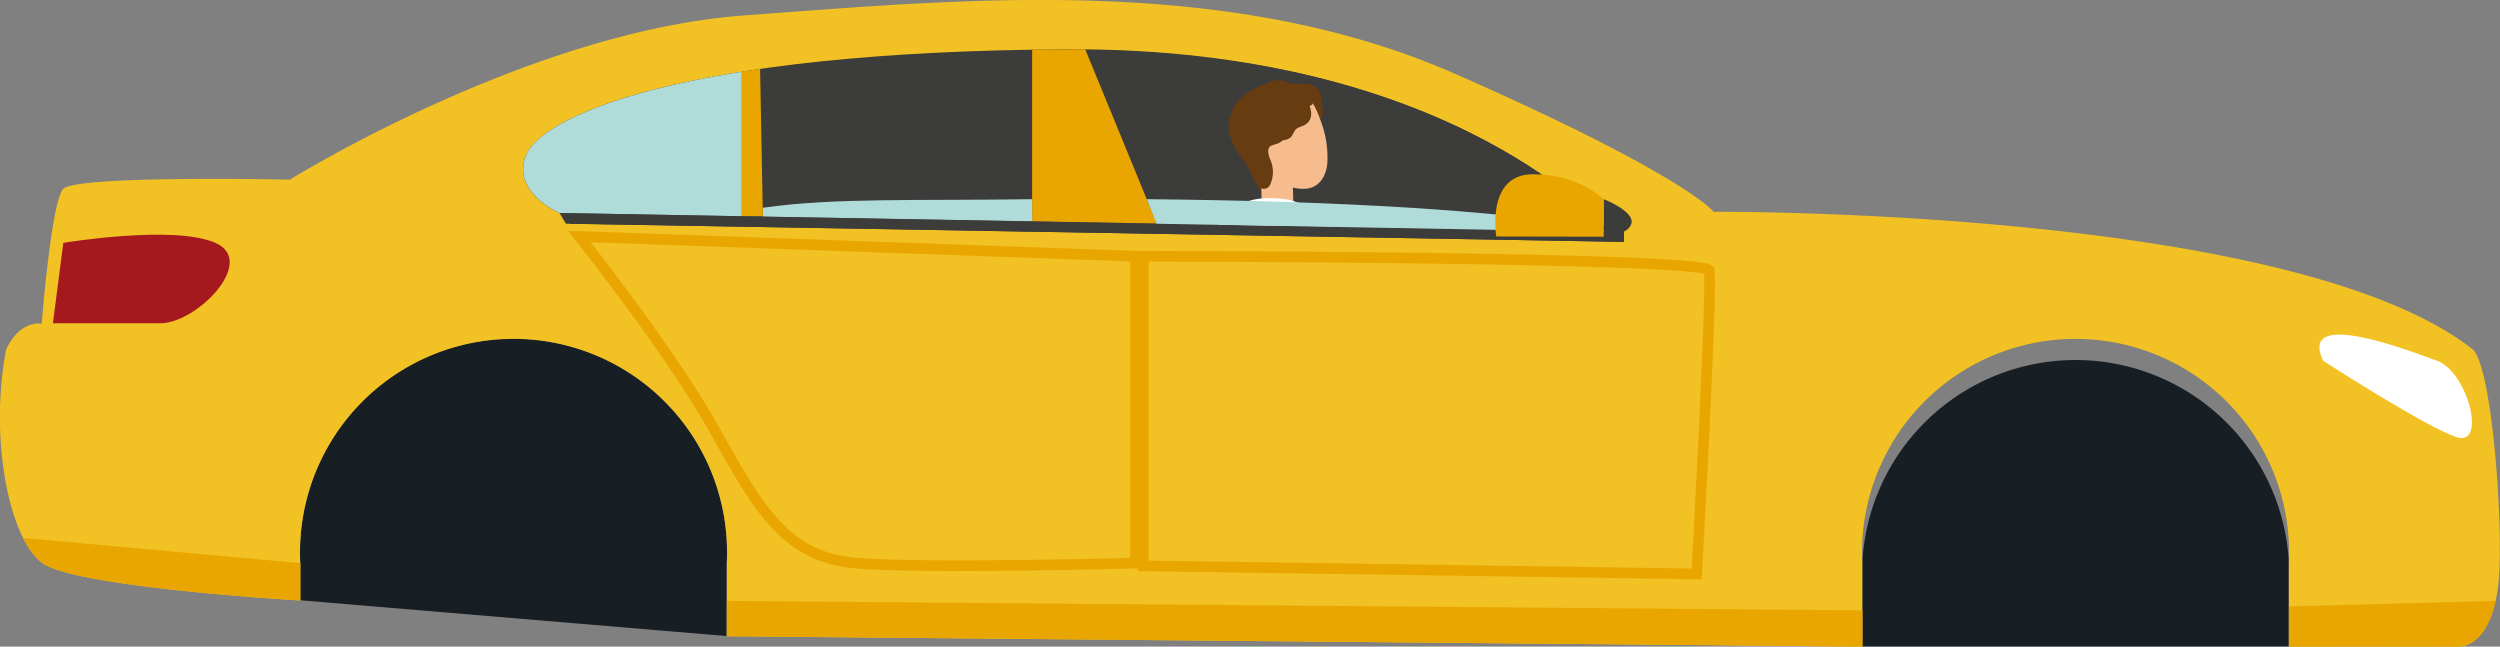 <svg id="Layer_1" data-name="Layer 1" xmlns="http://www.w3.org/2000/svg" xmlns:xlink="http://www.w3.org/1999/xlink" viewBox="0 0 468.3 121.12"><rect x="0" y="0" width="468.3" height="121.12" fill="#808080" stroke="none"/><defs><style>.cls-1,.cls-5{fill:none;}.cls-2{fill:#171e24;}.cls-3{fill:#f2c124;}.cls-4{fill:#e9a600;}.cls-5{stroke:#e9a600;stroke-miterlimit:10;stroke-width:2px;}.cls-6{fill:#3c3c3b;}.cls-7{fill:#afdbd9;}.cls-8{clip-path:url(#clip-path);}.cls-9{fill:#1d1d1b;}.cls-10{fill:#683c11;}.cls-11{fill:#f6bc8e;}.cls-12{fill:#2e314e;}.cls-13{fill:#fff;}.cls-14{fill:#a5191e;}</style><clipPath id="clip-path"><path class="cls-1" d="M221.57,42c40.74.56,54.16.84,54.16.84l-.28-8.73s-9.89-22.31-27.82-23c-14.28-.55-15-1.55-29.77-1.44Z"/></clipPath></defs><path class="cls-2" d="M136.13,119.15V105.44a40,40,0,1,0-79.9,0v7Z"/><path class="cls-2" d="M428.75,121.09V105.44a40,40,0,0,0-79.9,0v15.65Z"/><path class="cls-3" d="M136.15,119.18v-13.7a40,40,0,1,0-79.9,0v7s-42-2.43-48.29-7-10-23.43-6.81-40c2.67-5.71,6.66-4.83,6.66-4.83s1.77-22.57,4-25.23,42.49-1.77,42.49-1.77S99,5.84,139.32,2.9s90.17-8.06,133.42,11S321,39.68,321,39.68s108.71-.77,142.28,25.84c3.78,4,5.88,35.86,4.62,44.67s-5,11-7.55,10.93-31.61,0-31.61,0V105.48a40,40,0,1,0-79.9,0v15.64Z"/><path class="cls-4" d="M56.25,105.48v7s-42-2.43-48.29-7a13,13,0,0,1-3.62-4.72Z"/><polygon class="cls-4" points="348.87 114.33 348.87 121.12 136.15 119.18 136.15 112.56 348.87 114.33"/><path class="cls-4" d="M467.5,112.56c-1.54,6.83-4.85,8.58-7.12,8.56-2.52,0-31.61,0-31.61,0v-7.53Z"/><path class="cls-5" d="M108.52,44.3s17.32,21.75,25.55,36.62,13.36,23.46,26.21,24.56,52.43,0,52.43,0V48Z"/><path class="cls-5" d="M214.18,48v58l103.64,1.51s2.79-49.71,2.39-56.9C317.59,48.08,214.18,48,214.18,48Z"/><path class="cls-6" d="M105.66,39.93l195.86,3.51S272.74,9,200.43,9.39,102.35,22,99.44,29.05,105.66,39.93,105.66,39.93Z"/><polygon class="cls-4" points="193.81 9.46 193.81 41.51 217.07 41.92 203.7 9.39 193.81 9.46"/><path class="cls-7" d="M139.82,40.54l-34.16-.61s-9.12-3.87-6.22-10.88c1.87-4.52,13.23-11.23,40.38-15.52Z"/><path class="cls-7" d="M215.19,37.34c69.9.68,86.33,6.1,86.33,6.1L217,41.92Z"/><path class="cls-7" d="M193.82,41.51l-50.25-.9,0-1.67c13.22-1.91,29.4-1.28,50.22-1.6Z"/><polygon class="cls-4" points="139.56 13.57 139.56 40.54 143.59 40.54 143.06 13.04 139.56 13.57"/><polyline class="cls-6" points="105.66 39.92 304.21 43.43 304.21 45.31 106.84 41.92 105.66 39.92"/><path class="cls-6" d="M104.82,39.9l196.69,3.53S272.6,8.88,200,9.24,101.49,21.93,98.57,29,104.82,39.9,104.82,39.9Z"/><polygon class="cls-4" points="193.34 9.3 193.34 41.49 216.7 41.91 203.28 9.23 193.34 9.3"/><path class="cls-7" d="M139.11,40.52l-34.29-.62S95.65,36,98.57,29c1.88-4.54,13.28-11.27,40.54-15.59Z"/><path class="cls-7" d="M193.35,41.49l-50.46-.9V38.92c13.28-1.92,29.52-1.29,50.44-1.61Z"/><polygon class="cls-4" points="138.86 13.43 138.86 40.52 142.9 40.52 142.38 12.9 138.86 13.43"/><polyline class="cls-6" points="104.82 39.9 304.21 43.42 304.21 45.31 106 41.9 104.82 39.9"/><g class="cls-8"><path class="cls-9" d="M274,70.39h0c-4.48,0-7.82-6-7.78-13.86a21.18,21.18,0,0,1,2-9.3c1.48-2.88,3.57-4.47,5.88-4.47h0c2.33,0,4.41,1.63,5.86,4.54a21.08,21.08,0,0,1,1.92,9.33h0a21.08,21.08,0,0,1-2,9.3C278.41,68.81,276.32,70.39,274,70.39Zm.11-24.09c-.9,0-1.92,1-2.74,2.54a17.78,17.78,0,0,0-1.63,7.71c0,6.27,2.49,10.29,4.25,10.3h0c.89,0,1.91-.95,2.73-2.54a17.85,17.85,0,0,0,1.64-7.71,17.85,17.85,0,0,0-1.55-7.72c-.8-1.61-1.81-2.57-2.71-2.58Z"/><path class="cls-10" d="M246.32,16.27a3.64,3.64,0,0,0-2.15-.66c-.46,0-.9.12-1.36.14a4,4,0,0,1-1.69-.33,4.13,4.13,0,0,0-4.4.6c-.89.76.18,2.22,1.1,1.47,1.67-1.36,3.13.32,5,.13l.38,0a1.32,1.32,0,0,0-.17,1,1.14,1.14,0,0,0,.21.46.89.89,0,0,0,1.37.35l.36.61a3.48,3.48,0,0,1-.22.78,7.46,7.46,0,0,1-.42.85.94.94,0,0,0,.71,1.29,2.15,2.15,0,0,0,2.78-2.3c-.06-.49-.31-.9-.34-1.42,0-.37.13-.65.08-1A2.86,2.86,0,0,0,246.32,16.27Z"/><path class="cls-10" d="M246,18.89a7.28,7.28,0,0,0-6.71-3.48,10.75,10.75,0,0,0-6.77,3,6.67,6.67,0,0,0-2.18,3.84c-.88,3.63,1.71,6.43,3.58,9.39.79,1.24,1.37,4,3.07,4.3,2,.36,2.43-2,2.35-3.39a13.91,13.91,0,0,0-1.64-5.85h0a.46.46,0,0,1,.07-.07c2.36.35,3.12-1.94,2.94-3.85.67.76,1.21,1.66,2.23,1.74a1.84,1.84,0,0,0,1.83-.95,2.43,2.43,0,0,0,1.42-1A3.55,3.55,0,0,0,246,18.89Z"/><rect class="cls-11" x="236.31" y="31.87" width="5.92" height="10.78" transform="translate(479.49 67.9) rotate(178.42)"/><path class="cls-11" d="M240.15,20.48c1.22-.27,1.12-3.72,3.06-3.28,2.37.55,3.49,3.49,4.24,5.58a19.2,19.2,0,0,1,1.19,7.69c-.16,2.23-1.26,4.42-3.65,4.84a7.33,7.33,0,0,1-6.53-2.54,8.81,8.81,0,0,1-2-6.76C236.68,23.78,237.72,21,240.15,20.48Z"/><path class="cls-10" d="M245.74,18.75a3.71,3.71,0,0,0-1.65-1.23,1.36,1.36,0,0,0-.61-.51,3.87,3.87,0,0,0-4.15.62,12.64,12.64,0,0,0-1,1.43c-.52.57-1.52,1-2.12,1.56-2.19,1.95-2.13,4.31-1.95,6.79a16,16,0,0,0,.1,4.08,1.49,1.49,0,0,0,1.44,1.2,4.86,4.86,0,0,0,.16,1.07.61.61,0,0,0-.33,1,1.3,1.3,0,0,0,2.29-.16A5.72,5.72,0,0,0,238,30a4.37,4.37,0,0,1-.44-1.69c.07-1,.53-1,1.3-1.28a2.76,2.76,0,0,0,1.63-1,7.16,7.16,0,0,0,.53-1.62c.27-1.06,0-1.9.81-2.81a7.7,7.7,0,0,1,3.65-1.82A.61.61,0,0,0,245.74,18.75Z"/><path class="cls-10" d="M245.33,19.25c-.2-.51-.67-1.72-1.15-1.95a3.73,3.73,0,0,0-1.24.87h0a.86.86,0,0,0-.64.74.81.81,0,0,0-.84.42,3.57,3.57,0,0,0-.43,1.54.69.69,0,0,0-.73.28,4.4,4.4,0,0,0-.92,2.2,6.09,6.09,0,0,1-2.41,1.5.78.78,0,0,0,.36,1.49c1.23,0,3,.2,4.09-.38.61-.32.67-.73,1-1.28.47-.83.9-.76,1.74-1.15,1.62-.76,1.68-2.26,1.16-3.64A.75.75,0,0,0,245.33,19.25Z"/><path class="cls-11" d="M266.09,96.26c-2.59-2.34-7-7.53-10.48-8.32-1.82-.42-2.27,5.34-1.56,7a2,2,0,0,0-.15,2.34c1.43,2.43,8.53,7,8.52,8.55,0,1.9.52,3.23.59,5.13.33,7.71,2.51,12.69,3.5,23,.21,2.17,3.27,1.22,3.22-.82-.21-8.58.4-17.41.12-26C269.73,103.34,269.43,99.28,266.09,96.26Z"/><path class="cls-11" d="M271.85,80.86c-3.46-.5-10-2.33-13.34-1.07-1.75.66,1.09,5.7,2.61,6.68a2,2,0,0,0,1.17,2c2.54,1.22,11,1.09,11.84,2.35,1.05,1.59,2.23,2.39,3.35,3.93,4.57,6.22,9.15,9.15,15.75,17.19,1.38,1.69,3.4-.8,2.22-2.47-4.95-7-9.37-14.68-14.38-21.65C278.81,84.72,276.3,81.5,271.85,80.86Z"/><path class="cls-12" d="M268.23,77.89c-2-.66-4.58-.22-6.58-.11a31.66,31.66,0,0,1-16-2.83,1.27,1.27,0,0,0-.23-.08.92.92,0,0,0-1.35,0,26.73,26.73,0,0,0-4.4,8,19.81,19.81,0,0,0-1.86,7.61.9.9,0,0,0,.52.78h0a.85.85,0,0,0,.48.93,25.28,25.28,0,0,0,6.45,2.38,17.75,17.75,0,0,0,5.54,0,70.13,70.13,0,0,1,4.16,8.48c.45,1,.92,2.44,2.19,2.59s2.82-.77,3.92-1.34c2.38-1.24,5.67-3.45,6.74-6,.52-1.25-.12-2.25-.82-3.27L266,93.51l.51-.11c1.66-.4,1.8-2.62,2.13-4a41.48,41.48,0,0,0,1.05-7.11C269.78,80.7,270.09,78.53,268.23,77.89Z"/><path class="cls-11" d="M271.37,46.54a1,1,0,0,0,.15-.48,3.07,3.07,0,0,1,.88-.88,3.86,3.86,0,0,1,2.38-.1c1.28.19,2.31-1.57,1-2.28-2.31-1.2-6.7-1.38-8.48.93,0,0-.34,1.35-.7,1.36l-3.43,7c-2.82-1.61-3.37-2-6.48-3.56-1.43-.7-10.29-4.23-12.49-4.83-2-.53-3.91-1.54-5.65-.17-2.4,1.9-1.36,4.15-1.11,4.42,2,2.18,4.88,3.43,7.45,4.75,2.39,1.22,15.17,5.71,19,5.82.87,0,1.44.15,2.6-1.39Z"/><path class="cls-13" d="M256.33,47.25a1.58,1.58,0,0,0-2.14.19c-2.57-1.71-3.06-5.51-5.78-7a33.29,33.29,0,0,0-6.83-3A21.64,21.64,0,0,0,236,37.2c-9.87,1.24-11.34,13.25-11.57,21.18a59.61,59.61,0,0,0,5.38,26.9c1.77,3.72,4.86,8.48,9.32,9.17,2,.32,3.2-.73,4.07-2.45,1.24-2.44,2.46-4.9,3.68-7.35,1.05-2.09,2.35-4.24,2.66-6.6.28-2.21-.36-4.4-.78-6.55a32.39,32.39,0,0,1,.36-15.32c.41-1.44,0-.18.29-1.73a7.59,7.59,0,0,0,2.5.87,1.6,1.6,0,0,0,.64,1.1c1,.74,3.34,1.11,4.21,0a5.41,5.41,0,0,0,.75-2.25c.3-1.25.71-2.53.9-3.79C258.65,48.78,257.66,48,256.33,47.25Z"/><path class="cls-12" d="M292.32,111.33c-.28-.22-.49-.36-.29-.65a8,8,0,0,1,2.15-2.34c1-.69,1.88-1.12,3-1.85.81-.54,2.08-1.28,3.09-.94a1.33,1.33,0,0,1,.92,1.16c.13,1-1.1,2-1.63,2.57-.95,1.1-1.85,2.3-2.88,3.31C294.85,114.35,293.77,112.47,292.32,111.33Z"/></g><path class="cls-7" d="M214.81,37.31c70.2.68,86.7,6.12,86.7,6.12l-84.86-1.52Z"/><path class="cls-6" d="M300.41,44.3v-7s5.82,2.29,5.19,4.57S300.41,44.3,300.41,44.3Z"/><path class="cls-4" d="M280.28,44.3s-1.95-11.66,6.83-11.66,13.3,4.7,13.3,4.7v7Z"/><path class="cls-14" d="M30,60.56H9.91l1.95-15.07s20.63-3.44,28.49,0S36.91,60.56,30,60.56Z"/><path class="cls-13" d="M435.17,67.58s19.3,12.46,25,14.31,2.09-12.23-3.65-14.31S430.47,57.67,435.17,67.58Z"/></svg>